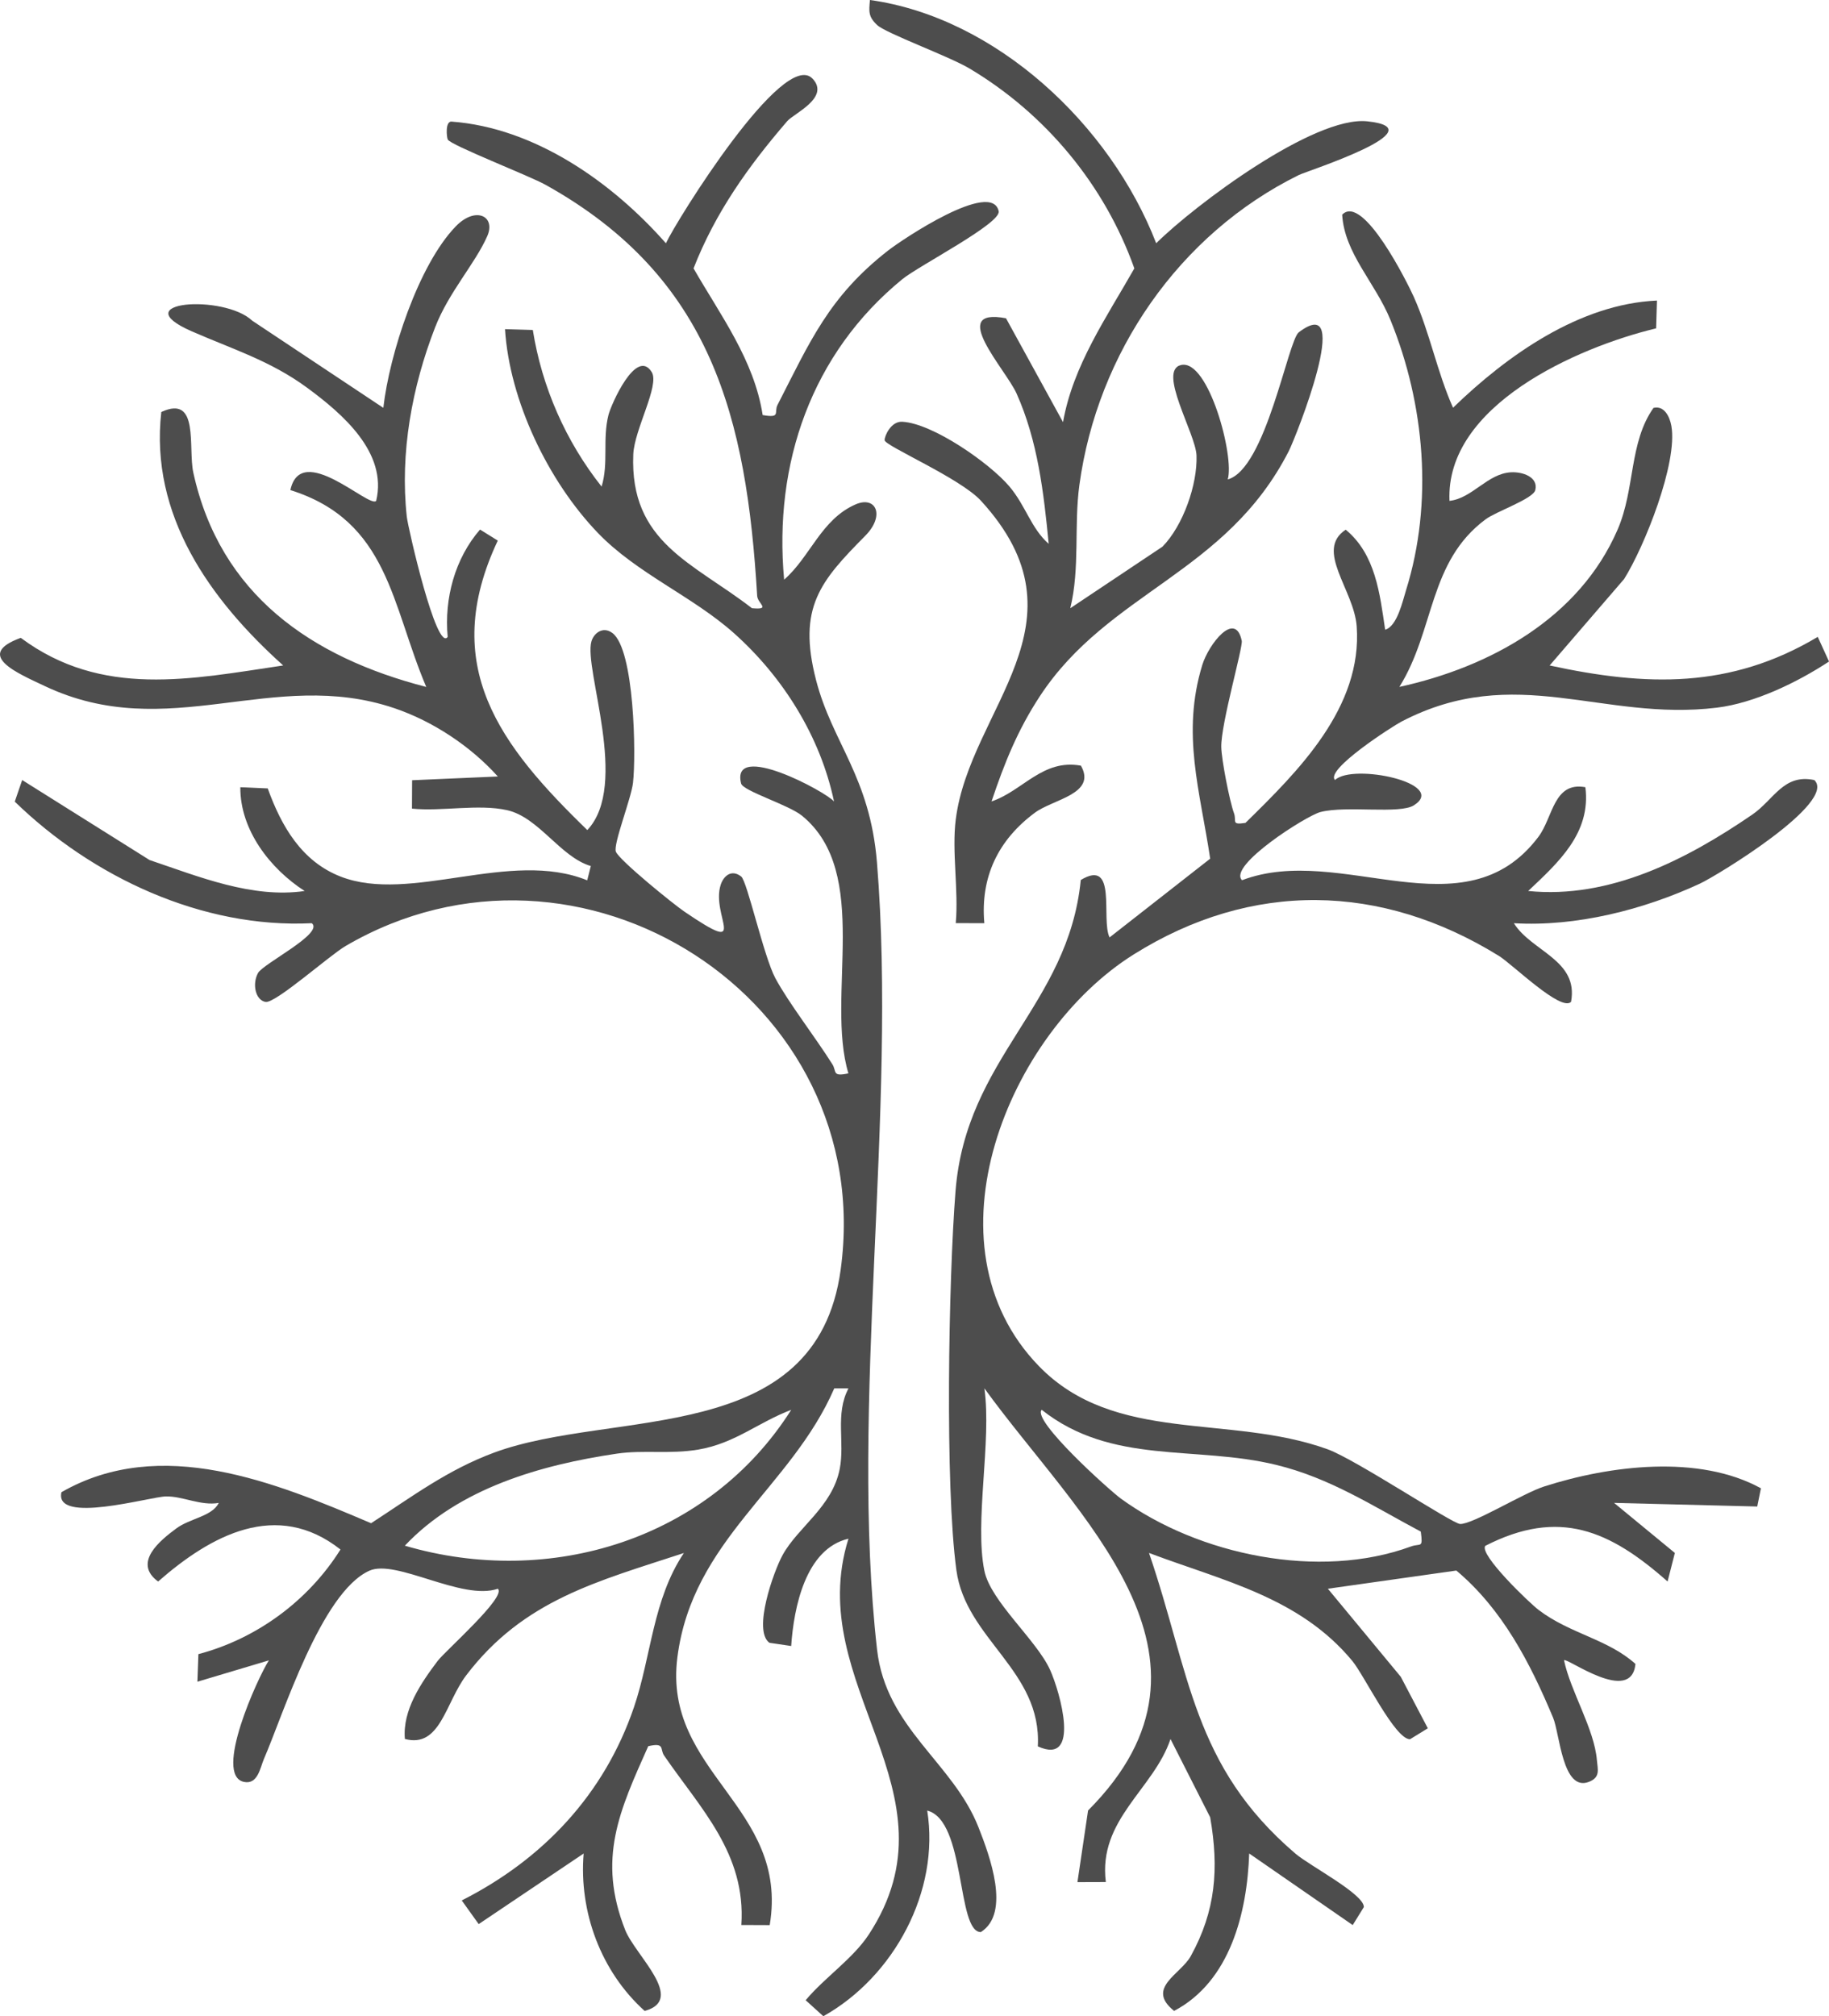 <?xml version="1.0" encoding="UTF-8"?> <svg xmlns="http://www.w3.org/2000/svg" id="_Слой_2" data-name="Слой 2" viewBox="0 0 255.628 281.732"><defs><style> .cls-1 { fill: #4d4d4d; } </style></defs><g id="_Слой_1-2" data-name="Слой 1"><g><path class="cls-1" d="M113.577,11c2.461,2.65-2.617,4.845-3.545,5.922-5.435,6.306-10.04,12.748-13.099,20.58,3.743,6.532,8.471,12.796,9.66,20.495,2.605.464,1.544-.381,2.079-1.422,4.523-8.806,7.159-15.096,15.435-21.555,2.017-1.574,14.51-9.938,15.471-5.509.369,1.702-11.152,7.609-13.473,9.507-12.675,10.363-18.006,25.736-16.512,41.978,3.649-3.173,5.172-8.419,9.989-10.517,2.838-1.236,4.156,1.547,1.36,4.376-6.243,6.317-9.519,9.998-6.889,20.171,2.276,8.8,7.534,13.47,8.514,25.486,2.842,34.845-3.844,75.957.013,109.987,1.249,11.022,10.601,15.751,14.174,24.826,1.566,3.976,4.551,11.993.329,14.652-3.405-.005-2.064-15.602-7.492-16.979,1.798,11.264-4.656,23.217-14.52,28.736l-2.47-2.237c2.602-3.123,6.607-5.802,8.815-9.167,13.136-20.027-9.263-34.795-2.833-55.323-6.008,1.402-7.638,9.628-8.005,14.995l-3.043-.451c-2.362-1.711.602-10.001,1.844-12.259,2.152-3.915,6.932-6.718,7.981-12.019.74-3.742-.669-7.678,1.224-11.265l-1.984-.007c-6.044,13.917-19.825,21.131-21.926,37.578-2.06,16.127,15.667,20.835,12.904,37.422l-3.967-.016c.674-9.979-5.726-16.281-10.798-23.684-.604-.881.165-1.85-2.214-1.3-4.026,9.021-7.156,15.728-3.215,25.696,1.393,3.522,8.56,9.715,2.715,11.296-6.123-5.505-9.201-13.856-8.526-21.995l-14.669,9.863-2.368-3.306c11.366-5.748,19.941-14.849,24.077-27.028,2.419-7.125,2.624-15.034,6.969-21.52-12.007,3.951-22.384,6.527-30.413,17.077-2.922,3.839-3.629,10.233-8.581,8.908-.358-4.019,2.257-7.828,4.581-10.909,1.048-1.389,9.698-8.985,8.409-10.081-5.016,1.72-14.228-4.206-17.961-2.519-6.729,3.041-12.025,20.069-14.735,26.313-.51,1.175-.84,3.603-2.784,3.196-4.328-.908,1.965-14.651,3.485-16.985l-9.994,2.985.139-3.853c8.126-2.143,15.364-7.451,19.859-14.62-8.91-7.015-18.117-1.989-25.489,4.473-3.587-2.633.272-5.737,2.553-7.426,1.898-1.405,4.992-1.669,5.927-3.559-2.541.438-5.014-.95-7.387-.908-2.228.039-15.646,3.96-14.605-.589,13.881-7.961,29.833-1.402,43.275,4.335,5.714-3.703,10.701-7.466,17.201-9.869,16.653-6.156,45.035-.644,48.434-25.566,5.168-37.893-36.506-64.355-69.212-45.212-2.258,1.322-9.806,8.053-11.177,7.804-1.42-.258-1.876-2.508-1.052-4.031.719-1.328,9.279-5.548,7.523-6.968-15.339.756-30.677-6.459-41.515-16.99l1.037-3.014,17.805,11.176c6.874,2.32,14.354,5.394,21.673,4.327-4.822-3.109-9.028-8.526-8.99-14.5l3.832.166c1.902,5.269,4.727,10.188,10.176,12.316,9.779,3.818,23.724-3.858,34.474.527l.505-1.995c-4.266-1.264-7.261-6.815-11.703-7.809-4.013-.898-9.123.208-13.294-.215l.02-3.967,11.98-.524c-3.778-4.214-9.075-7.723-14.457-9.543-17.043-5.763-31.577,5.098-48.894-3.106-3.8-1.8-9.884-4.344-3.324-6.724,11.344,8.438,23.83,5.765,36.679,3.858-10.238-9.188-18.672-21.014-17.038-35.416,5.377-2.49,3.703,4.955,4.478,8.485,3.74,17.026,16.473,25.787,32.554,29.935-4.879-11.457-5.25-23.183-18.991-27.509,1.486-6.875,11.034,2.591,11.991,1.509,1.623-6.745-4.718-12.186-9.667-15.823-5.128-3.769-10.484-5.404-16.123-7.877-9.535-4.182,4.522-5.224,8.474-1.474l18.316,12.174c.84-7.458,4.897-19.975,10.132-25.367,2.775-2.858,5.624-1.414,4.392,1.376-1.703,3.86-5.368,7.811-7.283,12.732-3.222,8.282-4.942,17.574-3.96,26.486.168,1.529,4.167,19.002,5.713,16.777-.494-5.354 1-10.937,4.522-14.998l2.48,1.544c-8.261,17.522.323,28.627,12.513,40.449,5.944-6.288-.53-22.51.574-26.357.338-1.178,1.631-2.169,2.949-1.167,3.065,2.33,3.31,17.045,2.864,20.921-.255,2.221-2.82,8.655-2.388,9.639.543,1.235,7.949,7.256,9.591,8.373,9.33,6.345,3.656.602,5.048-3.746.408-1.274,1.523-2.227,2.871-1.173.841.657,3.147,11.18,4.78,14.22,1.838,3.42,5.565,8.209,7.959,12.008.637,1.011-.082,1.781,2.245,1.278-3.227-10.734,3.291-28.021-6.487-36.003-1.871-1.528-8.246-3.452-8.509-4.501-1.503-6.008,11.821,1.117,12.986,2.513-1.906-9.07-7.118-17.386-13.978-23.512-5.773-5.154-13.554-8.335-19.006-13.994-6.964-7.229-12.369-18.503-13.001-28.494l3.886.113c1.268,7.968,4.592,15.548,9.613,21.883,1.01-3.291.096-6.609.966-10.024.368-1.445,3.882-9.439,6.038-5.979,1.151,1.846-2.427,8.012-2.574,11.494-.521,12.353,8.373,15.148,16.582,21.503,2.759.246.798-.616.732-1.726-1.485-24.852-6.32-44.495-29.577-57.435-2.315-1.288-13.324-5.558-13.668-6.332-.165-.371-.36-2.513.502-2.503,11.672.856,22.47,8.471,29.989,17.004,1.41-3.065,16.463-27.338,20.5-22.991ZM110.581,197.005c-4.557,1.711-7.853,4.677-12.946,5.543-4.023.685-7.687.024-11.425.575-10.62,1.565-22.074,4.837-29.627,12.861,20.321,5.969,42.527-.884,53.999-18.979Z"></path><path class="cls-1" d="M137.582,219.495c.864,4.255,7.28,9.661,9.173,13.827,1.404,3.089,4.365,13.481-1.705,10.704.579-10.597-10.066-14.956-11.381-24.619-1.61-11.828-1.099-40.535-.123-52.949,1.471-18.709,15.763-25.89,17.507-43.493,5.168-3.12,2.782,5.481,4.024,8.024l14.063-11.004c-1.401-9.427-4.042-17.426-1.112-27.044.895-2.937,4.625-7.712,5.524-3.401.187.895-2.924,11.628-2.862,14.843.034,1.777,1.151,7.527,1.776,9.247.402,1.105-.455,1.675,1.602,1.356,7.384-7.236,16.371-16.132,15.547-27.471-.37-5.097-5.896-10.627-1.534-13.501,4.18,3.45,4.766,8.948,5.512,13.975,1.686-.458,2.459-4.043,2.93-5.554,3.801-12.178,2.62-25.943-2.179-37.703-2.163-5.301-6.432-9.305-6.757-14.733,2.919-3.027,9.219,9.713,10.008,11.482,2.276,5.101,3.237,10.445,5.487,15.493,7.544-7.312,17.69-14.505,28.5-14.975l-.117,3.883c-11.025,2.65-29.466,10.769-28.878,24.106,3.198-.358,5.294-3.805,8.583-3.993,1.635-.093,3.856.664,3.41,2.486-.3,1.224-5.451,2.974-6.934,4.075-8.028,5.96-7.081,15.44-12.063,23.427,12.662-2.774,25.141-9.601,30.502-21.987,2.468-5.702,1.577-12.131,5.011-16.998,1.501-.363,2.27,1.213,2.501,2.52.912,5.161-3.75,16.835-6.603,21.388l-10.411,12.083c13.508,2.928,25.249,3.291,37.473-3.996l1.573,3.442c-4.369,2.884-10.383,5.802-15.658,6.448-16.065,1.967-28.123-6.35-44.069,1.931-1.287.668-10.762,6.757-9.313,8.176,2.514-2.38,15.837.471,11.025,3.536-1.999,1.274-9.377.002-13.06.94-1.962.499-13.006,7.528-10.962,9.528,13.838-5.254,31.044,7.714,41.425-6.065,2.051-2.723,2.103-7.747,6.56-6.93.808,6.413-3.759,10.499-7.99,14.5,11.393,1.156,22.181-4.411,31.324-10.676,3.021-2.07,4.347-5.735,8.666-4.824,3.226,3.101-13.541,13.335-16.009,14.48-7.874,3.652-17.302,6.038-25.985,5.524,2.471,3.966,9.078,5.125,7.994,10.985-1.388,1.445-8.195-5.249-10.077-6.413-16.465-10.191-34.55-10.549-51.047-.211-17.582,11.017-29.703,40.566-13.261,57.52,10.629,10.96,26.622,6.65,40.369,11.631,3.911,1.417,17.42,10.403,18.51,10.436,1.786.054,8.783-4.288,11.732-5.236,9.218-2.962,21.652-4.509,30.311.249l-.517,2.546-20.01-.506,8.496,6.993-1.016,3.992c-8.053-7.12-15.139-10.287-25.482-4.981-.875,1.216,6.139,7.959,7.498,8.985,4.408,3.33,9.644,4.044,13.495,7.515-.582,5.812-9.623-.966-9.986-.514.91,4.34,4.244,9.608,4.598,13.978.102,1.259.528,2.371-1.118,3.012-3.691,1.435-4.068-6.721-5.009-8.97-3.197-7.64-7.079-15.15-13.519-20.556l-17.956,2.541,10.188,12.302,3.782,7.2-2.493,1.531c-2.111-.005-6.374-8.907-8.068-10.953-7.372-8.901-18.086-11.185-28.41-15.08,5.769,16.826,6.07,29.711,20.471,42.018,1.996,1.706,9.561,5.629,9.561,7.459l-1.559,2.521-14.469-10.003c-.286,8.25-2.649,17.871-10.494,21.996-4.009-3.208.907-5.086,2.326-7.654,3.5-6.331,3.955-12.24,2.716-19.4l-5.546-10.935c-2.364,7.039-10.144,11.243-9.037,19.983l-3.97.013,1.485-10.012c21.508-21.559-1.586-41.135-14.491-58.991,1.037,7.426-1.403,18.593,0,25.5ZM198.574,214.014c-6.694-3.556-12.652-7.482-20.193-9.318-11.361-2.767-22.977.062-32.789-7.7-1.414,1.468,9.515,11.284,11.074,12.416,10.881,7.901,27.724,11.381,40.527,6.685,1.373-.503,1.711.354,1.382-2.083Z"></path><path class="cls-1" d="M133.582,114.495c1.964-15.519,19.157-27.465,3.521-44.521-2.916-3.181-13.44-7.668-13.467-8.466-.019-.57.879-2.652,2.452-2.576,4.253.208,12.247,5.788,15.002,9.056,2.281,2.705,3.013,5.839,5.482,8.007-.703-7.179-1.518-14.349-4.489-21.001-1.515-3.39-9.728-12.078-1.48-10.521l7.968,14.515c1.407-7.95,6.089-14.637,9.968-21.483-4.149-11.674-12.427-21.614-23.036-27.932-2.903-1.729-11.679-4.911-12.919-6.081-1.25-1.18-1.137-1.891-.997-3.493,17.655,2.455,33.623,17.485,40.007,33.992,5.386-5.34,22.05-17.817,29.494-17.039,10.027,1.048-8.412,6.939-9.549,7.499-16.759,8.255-28.166,24.897-30.68,43.32-.774,5.676.104,11.568-1.272,17.218l12.887-8.603c2.883-2.938,4.903-8.692,4.756-12.747-.111-3.051-5.523-11.919-2.134-12.64,3.824-.814,7.472,12.835,6.495,15.995,5.332-1.456,8.418-19.41,9.931-20.559,7.823-5.943-.479,14.804-1.398,16.602-8.767,17.147-25.171,19.611-34.775,34.225-3.122,4.75-4.976,9.383-6.767,14.723,4.368-1.469,7.15-5.977,12.494-4.997,2.228,3.966-3.869,4.67-6.432,6.57-5.131,3.803-7.638,8.984-7.07,15.441l-3.993-.005c.411-4.611-.568-10.013,0-14.5Z"></path></g></g></svg> 